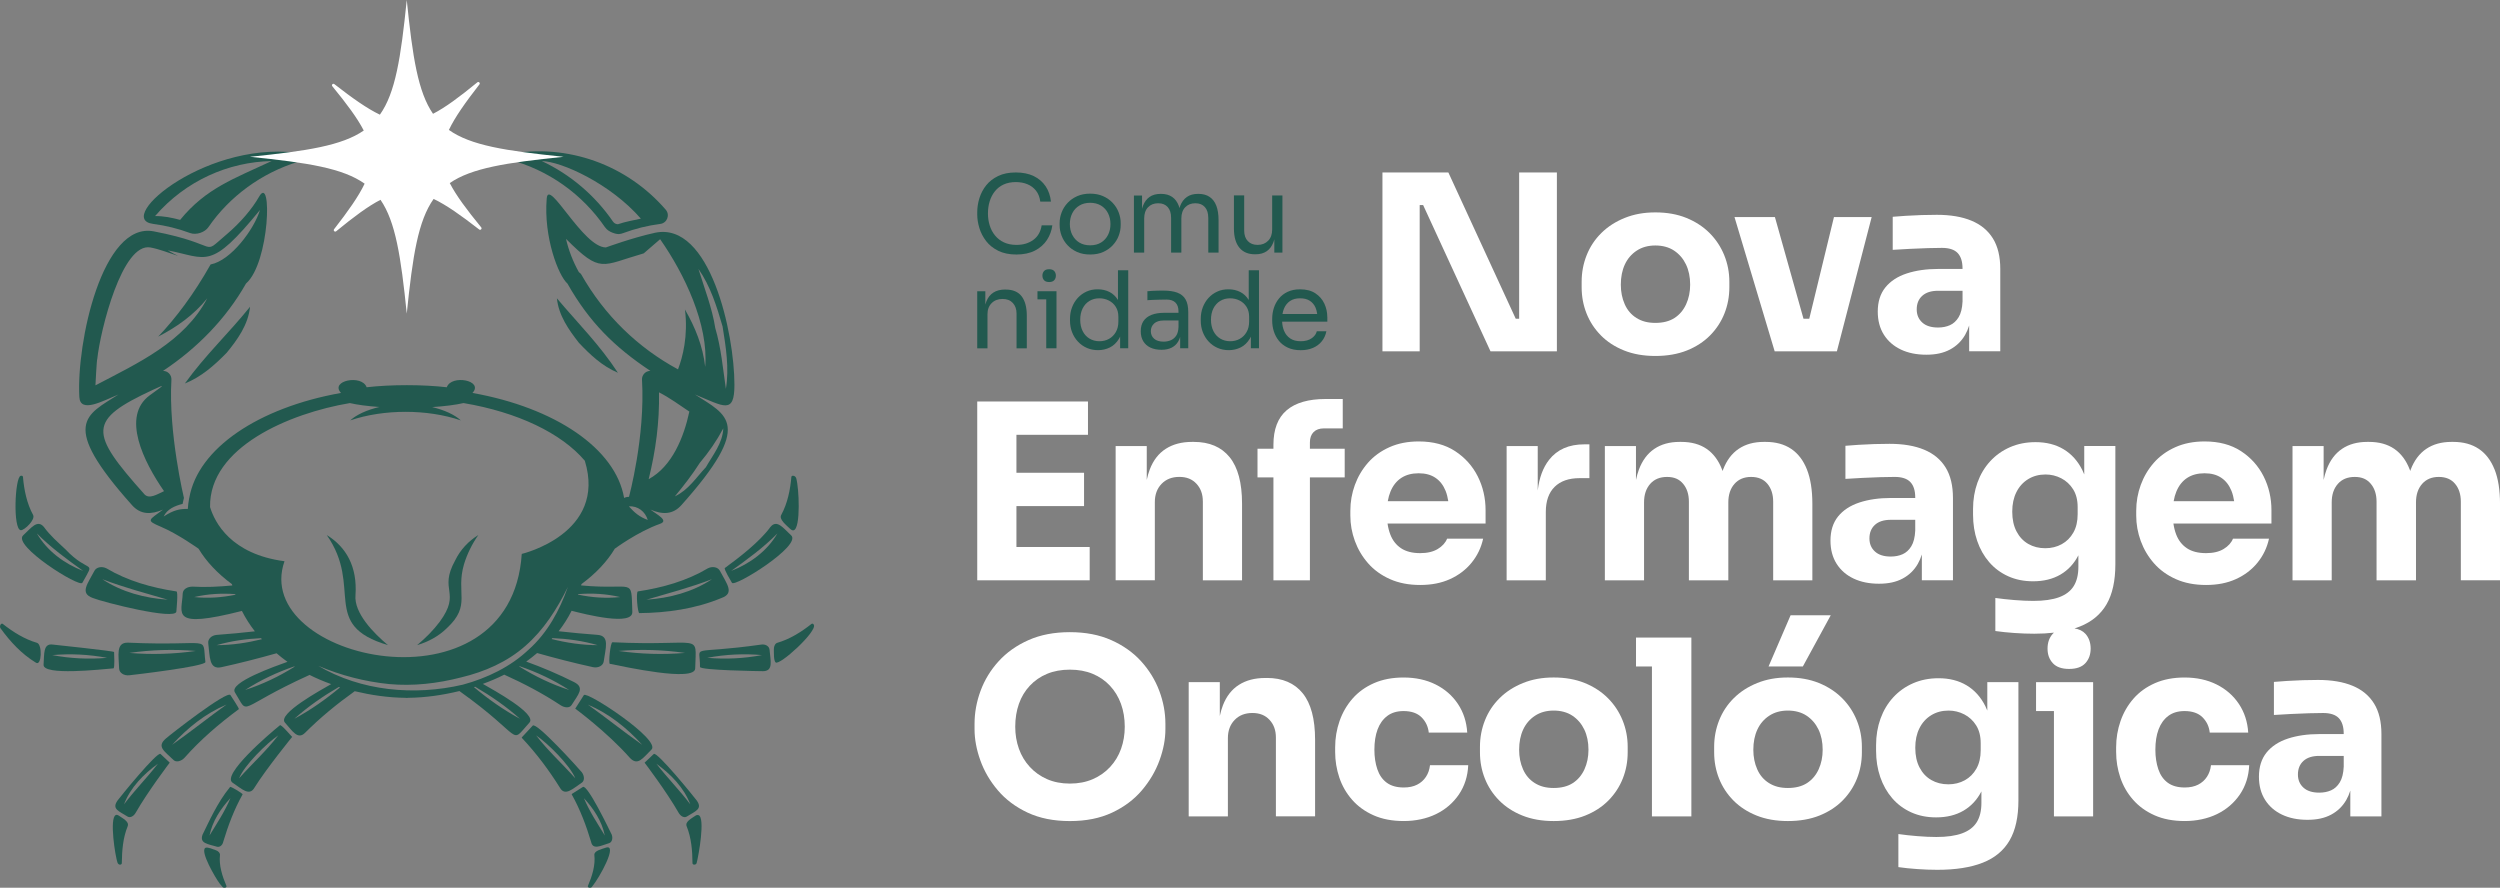 <svg xmlns="http://www.w3.org/2000/svg" id="Camada_1" viewBox="0 0 1318.53 468.2"><rect x="0" y="0" width="1318.53" height="468.2" fill="#808080" stroke="none"/><defs><style>.cls-1{fill:#fff;}.cls-2{fill:#22594f;}</style></defs><g><path class="cls-2" d="M552.17,126.57c1.52-2.33,2.47-4.9,2.85-7.72h-5.63c-.53,3.34-1.99,5.9-4.39,7.66-2.4,1.77-5.37,2.65-8.9,2.65-2.52,0-4.71-.44-6.59-1.32-1.88-.88-3.45-2.09-4.7-3.63-1.26-1.54-2.2-3.3-2.82-5.3-.62-1.99-.93-4.09-.93-6.31,0-2.33,.31-4.49,.93-6.48,.62-1.99,1.54-3.75,2.76-5.27,1.22-1.52,2.75-2.7,4.59-3.55,1.84-.84,3.98-1.27,6.42-1.27,2.25,0,4.29,.38,6.11,1.13,1.82,.75,3.33,1.89,4.54,3.41,1.2,1.52,1.95,3.45,2.25,5.77h5.63c-.34-3.12-1.28-5.82-2.82-8.11-1.54-2.29-3.63-4.07-6.25-5.35-2.63-1.28-5.78-1.92-9.46-1.92s-6.7,.62-9.3,1.86c-2.59,1.24-4.7,2.87-6.31,4.9-1.62,2.03-2.81,4.28-3.58,6.76-.77,2.48-1.16,4.96-1.16,7.44v1.24c0,2.29,.38,4.67,1.13,7.13,.75,2.46,1.93,4.74,3.55,6.85,1.61,2.1,3.75,3.81,6.39,5.13,2.65,1.31,5.85,1.97,9.61,1.97s7.09-.7,9.77-2.08c2.68-1.39,4.79-3.25,6.31-5.58Z"></path><path class="cls-2" d="M574.96,134.23c2.63,0,4.94-.45,6.93-1.35,1.99-.9,3.67-2.09,5.04-3.58,1.37-1.48,2.4-3.14,3.1-4.99,.69-1.84,1.04-3.72,1.04-5.63v-1.01c0-1.92-.36-3.8-1.07-5.66-.71-1.86-1.77-3.53-3.15-5.01-1.39-1.48-3.08-2.67-5.07-3.55-1.99-.88-4.26-1.32-6.82-1.32s-4.83,.44-6.82,1.32c-1.99,.88-3.68,2.07-5.07,3.55-1.39,1.48-2.44,3.15-3.15,5.01-.71,1.86-1.07,3.75-1.07,5.66v1.01c0,1.92,.35,3.79,1.04,5.63,.69,1.84,1.73,3.5,3.1,4.99,1.37,1.48,3.05,2.68,5.04,3.58,1.99,.9,4.3,1.35,6.93,1.35Zm-9.44-10.37c-.84-1.69-1.27-3.59-1.27-5.69s.43-4.06,1.3-5.75c.86-1.69,2.1-3.02,3.72-4,1.61-.98,3.51-1.46,5.69-1.46s4.12,.49,5.72,1.46c1.6,.98,2.83,2.31,3.69,4,.86,1.69,1.3,3.61,1.3,5.75s-.42,4-1.27,5.69c-.84,1.69-2.07,3.03-3.66,4.03-1.6,1-3.52,1.49-5.77,1.49s-4.18-.5-5.77-1.49c-1.6-.99-2.82-2.34-3.66-4.03Z"></path><path class="cls-2" d="M637.27,114.85v18.37h5.41v-17.18c0-2.93-.39-5.42-1.15-7.46-.77-2.05-1.94-3.61-3.52-4.7-1.58-1.09-3.55-1.63-5.92-1.63h-.23c-2.37,0-4.33,.54-5.89,1.63-1.56,1.09-2.73,2.66-3.52,4.7-.14,.37-.26,.77-.38,1.17-.11-.4-.22-.8-.36-1.17-.75-2.05-1.91-3.61-3.46-4.7-1.56-1.09-3.52-1.63-5.89-1.63h-.23c-2.37,0-4.32,.54-5.86,1.63-1.54,1.09-2.7,2.66-3.46,4.7-.18,.48-.34,1-.48,1.53v-6.97h-4.28v30.09h5.41v-18.03c0-2.52,.68-4.48,2.03-5.89,1.35-1.41,3.14-2.11,5.35-2.11s3.81,.67,5.01,2c1.2,1.33,1.8,3.22,1.8,5.66v18.37h5.41v-18.03c0-2.52,.68-4.48,2.03-5.89,1.35-1.41,3.14-2.11,5.35-2.11s3.81,.67,5.01,2c1.2,1.33,1.8,3.22,1.8,5.66Z"></path><path class="cls-2" d="M672.09,126.25v6.97h4.28v-30.14h-5.41v17.97c0,2.52-.71,4.5-2.14,5.94-1.43,1.45-3.27,2.17-5.52,2.17s-3.91-.67-5.18-2c-1.28-1.33-1.92-3.18-1.92-5.55v-18.54h-5.41v17.47c0,4.39,.96,7.76,2.87,10.09,1.92,2.33,4.66,3.49,8.23,3.49h.23c2.4,0,4.38-.54,5.94-1.61,1.56-1.07,2.73-2.63,3.52-4.68,.19-.5,.36-1.03,.51-1.59Z"></path><path class="cls-2" d="M530.39,152.7h-.23c-2.52,0-4.6,.54-6.25,1.61-1.65,1.07-2.88,2.63-3.69,4.68-.2,.52-.38,1.07-.54,1.65v-7.03h-4.28v30.09h5.41v-17.97c0-2.44,.73-4.39,2.2-5.86,1.46-1.46,3.38-2.2,5.75-2.2s4.09,.7,5.41,2.11c1.31,1.41,1.97,3.28,1.97,5.61v18.31h5.41v-17.18c0-4.47-.91-7.89-2.73-10.25-1.82-2.37-4.63-3.55-8.42-3.55Z"></path><polygon class="cls-2" points="547.18 153.6 547.18 157.88 551.8 157.88 551.8 183.69 557.21 183.69 557.21 157.88 557.21 153.6 551.8 153.6 547.18 153.6"></polygon><path class="cls-2" d="M550.65,142.95c-.58,.64-.87,1.45-.87,2.42s.29,1.78,.87,2.42c.58,.64,1.47,.96,2.68,.96s2.09-.32,2.68-.96c.58-.64,.87-1.45,.87-2.42s-.29-1.78-.87-2.42c-.58-.64-1.47-.96-2.68-.96s-2.09,.32-2.68,.96Z"></path><path class="cls-2" d="M589.61,158.17c-1.17-1.85-2.63-3.25-4.39-4.15-1.88-.96-3.96-1.44-6.25-1.44s-4.16,.4-5.94,1.21c-1.78,.81-3.32,1.93-4.62,3.35-1.3,1.43-2.3,3.08-3.01,4.96-.71,1.88-1.07,3.89-1.07,6.03v1.01c0,2.18,.37,4.21,1.1,6.08,.73,1.88,1.76,3.53,3.1,4.96,1.33,1.43,2.9,2.54,4.7,3.32,1.8,.79,3.77,1.18,5.92,1.18s4.29-.48,6.23-1.44c1.93-.96,3.54-2.5,4.82-4.62,.2-.34,.39-.7,.56-1.07v6.11h4.28v-41.13h-5.41v15.61Zm.23,11.49c0,2.1-.45,3.93-1.35,5.49-.9,1.56-2.1,2.75-3.61,3.58-1.5,.83-3.17,1.24-5.01,1.24-1.95,0-3.7-.46-5.24-1.38-1.54-.92-2.74-2.23-3.61-3.94-.86-1.71-1.3-3.71-1.3-6s.42-4.28,1.27-5.97c.85-1.69,2.03-3,3.55-3.94,1.52-.94,3.28-1.41,5.27-1.41,1.8,0,3.46,.39,4.99,1.16,1.52,.77,2.74,1.88,3.66,3.32,.92,1.45,1.38,3.2,1.38,5.27v2.59Z"></path><path class="cls-2" d="M620.99,154.36c-1.95-.73-4.47-1.1-7.55-1.1-.9,0-1.84,0-2.82,.03-.98,.02-1.93,.06-2.85,.11-.92,.06-1.79,.12-2.62,.2v4.73c.83-.07,1.8-.13,2.93-.17,1.13-.04,2.31-.07,3.55-.11,1.24-.04,2.44-.06,3.61-.06,2.07,0,3.63,.53,4.7,1.58,1.07,1.05,1.61,2.61,1.61,4.68v.73h-7.61c-2.59,0-4.81,.37-6.65,1.1-1.84,.73-3.24,1.81-4.2,3.24-.96,1.43-1.44,3.21-1.44,5.35s.44,3.83,1.32,5.3c.88,1.46,2.14,2.58,3.77,3.35,1.63,.77,3.58,1.16,5.83,1.16,2.1,0,3.9-.38,5.38-1.13,1.48-.75,2.65-1.85,3.49-3.3,.41-.69,.73-1.47,.99-2.33v5.96h4.28v-19.04c0-2.82-.47-5.05-1.41-6.7-.94-1.65-2.39-2.85-4.34-3.58Zm-.7,22.76c-.77,1.11-1.74,1.9-2.9,2.37-1.16,.47-2.39,.7-3.66,.7-2.18,0-3.85-.51-5.01-1.52-1.16-1.01-1.75-2.35-1.75-4s.58-3,1.75-4.06c1.16-1.05,2.84-1.58,5.01-1.58h7.83v3.49c-.08,1.95-.5,3.48-1.27,4.59Z"></path><path class="cls-2" d="M658.57,158.17c-1.17-1.85-2.63-3.25-4.39-4.15-1.88-.96-3.96-1.44-6.25-1.44s-4.16,.4-5.94,1.21c-1.78,.81-3.32,1.93-4.62,3.35-1.3,1.43-2.3,3.08-3.01,4.96-.71,1.88-1.07,3.89-1.07,6.03v1.01c0,2.18,.37,4.21,1.1,6.08,.73,1.88,1.76,3.53,3.1,4.96,1.33,1.43,2.9,2.54,4.7,3.32,1.8,.79,3.77,1.18,5.92,1.18s4.29-.48,6.23-1.44c1.93-.96,3.54-2.5,4.82-4.62,.2-.34,.39-.7,.56-1.07v6.11h4.28v-41.13h-5.41v15.61Zm.23,11.49c0,2.1-.45,3.93-1.35,5.49-.9,1.56-2.1,2.75-3.61,3.58-1.5,.83-3.17,1.24-5.01,1.24-1.95,0-3.7-.46-5.24-1.38-1.54-.92-2.74-2.23-3.61-3.94-.86-1.71-1.3-3.71-1.3-6s.42-4.28,1.27-5.97c.85-1.69,2.03-3,3.55-3.94,1.52-.94,3.28-1.41,5.27-1.41,1.8,0,3.46,.39,4.99,1.16,1.52,.77,2.74,1.88,3.66,3.32,.92,1.45,1.38,3.2,1.38,5.27v2.59Z"></path><path class="cls-2" d="M700.03,167.24c0-2.52-.52-4.88-1.55-7.1-1.03-2.22-2.61-4.03-4.73-5.44-2.12-1.41-4.82-2.11-8.08-2.11-2.52,0-4.7,.44-6.56,1.32-1.86,.88-3.39,2.07-4.59,3.55-1.2,1.48-2.09,3.15-2.68,4.99-.58,1.84-.87,3.74-.87,5.69v1.01c0,1.92,.29,3.79,.87,5.63,.58,1.84,1.47,3.5,2.68,4.99,1.2,1.48,2.76,2.68,4.68,3.58,1.92,.9,4.19,1.35,6.82,1.35,2.37,0,4.49-.39,6.37-1.18,1.88-.79,3.44-1.93,4.68-3.44,1.24-1.5,2.07-3.29,2.48-5.35h-5.07c-.3,1.39-1.19,2.61-2.68,3.66-1.48,1.05-3.41,1.58-5.78,1.58s-4.11-.5-5.58-1.49c-1.46-.99-2.54-2.35-3.24-4.06-.58-1.43-.91-3.03-1-4.76h23.85v-2.42Zm-19.69-8.45c1.41-.98,3.18-1.46,5.32-1.46s3.77,.43,5.13,1.3c1.35,.86,2.37,2.08,3.04,3.63,.43,.99,.71,2.12,.87,3.35h-18.31c.17-1.01,.44-1.95,.79-2.82,.69-1.69,1.75-3.02,3.15-4Z"></path></g><g><polygon class="cls-1" points="536.08 306.06 574.71 306.06 574.71 288.49 536.08 288.49 536.08 266.92 571.74 266.92 571.74 249.34 536.08 249.34 536.08 229.32 573.81 229.32 573.81 211.75 536.08 211.75 533.5 211.75 515.41 211.75 515.41 306.06 533.5 306.06 536.08 306.06"></polygon><path class="cls-1" d="M634.4,264.46v41.6h20.67v-40.44c0-10.94-2.18-19.1-6.53-24.48-4.35-5.38-10.66-8.08-18.93-8.08h-.9c-5.43,0-10.04,1.21-13.82,3.62-3.79,2.41-6.61,6.03-8.46,10.85-.66,1.71-1.19,3.58-1.62,5.59v-17.87h-16.41v70.8h20.67v-41.22c0-3.96,1.18-7.17,3.55-9.63,2.37-2.45,5.49-3.68,9.37-3.68s6.8,1.21,9.04,3.62c2.24,2.41,3.36,5.51,3.36,9.3Z"></path><path class="cls-1" d="M671.61,306.06h19.25v-54.27h18.35v-15.12h-18.35v-3.36c0-2.33,.65-4.13,1.94-5.43,1.29-1.29,3.1-1.94,5.43-1.94h9.95v-15.5h-9.04c-9.04,0-15.89,1.98-20.54,5.94-4.65,3.96-6.98,10.04-6.98,18.22v2.07h-8.4v15.12h8.4v54.27Z"></path><path class="cls-1" d="M763.22,284.1c-.86,2.15-2.5,3.96-4.91,5.43-2.41,1.47-5.51,2.2-9.3,2.2-4.13,0-7.49-.86-10.08-2.58-2.58-1.72-4.48-4.15-5.68-7.3-.67-1.75-1.15-3.67-1.45-5.75h51.71v-6.98c0-6.46-1.38-12.42-4.13-17.89-2.76-5.47-6.74-9.9-11.95-13.31-5.21-3.4-11.61-5.1-19.19-5.1-5.77,0-10.92,1.01-15.44,3.04-4.52,2.02-8.29,4.76-11.31,8.2-3.02,3.45-5.32,7.34-6.91,11.69-1.59,4.35-2.39,8.89-2.39,13.63v2.58c0,4.57,.8,9.02,2.39,13.37,1.59,4.35,3.92,8.27,6.98,11.76,3.06,3.49,6.89,6.27,11.5,8.33,4.61,2.07,9.93,3.1,15.96,3.1s11.2-1.03,15.76-3.1c4.56-2.07,8.35-4.95,11.37-8.66,3.01-3.7,5.04-7.92,6.07-12.66h-18.99Zm-29.85-24.87c1.29-3.14,3.19-5.53,5.68-7.17,2.5-1.64,5.56-2.45,9.17-2.45s6.48,.8,8.85,2.39c2.37,1.59,4.15,3.9,5.36,6.91,.65,1.63,1.11,3.45,1.41,5.43h-31.91c.32-1.87,.8-3.57,1.43-5.1Z"></path><path class="cls-1" d="M794.61,235.26v70.8h20.67v-36.05c0-5.77,1.55-10.18,4.65-13.24,3.1-3.06,7.49-4.59,13.18-4.59h5.17v-17.83h-2.71c-8.1,0-14.28,2.71-18.54,8.14-3.22,4.1-5.22,9.5-6.01,16.2v-23.44h-16.41Z"></path><path class="cls-1" d="M908.5,248.4c-.09-.24-.17-.5-.26-.74-1.85-4.82-4.57-8.46-8.14-10.92-3.58-2.45-8.03-3.68-13.37-3.68h-.9c-5.26,0-9.69,1.23-13.31,3.68-3.62,2.45-6.33,6.09-8.14,10.92-.63,1.68-1.14,3.51-1.55,5.48v-17.88h-16.41v70.8h20.67v-41.09c0-4.05,1.08-7.3,3.23-9.75,2.15-2.45,5.12-3.68,8.92-3.68s6.44,1.21,8.46,3.62c2.02,2.41,3.04,5.56,3.04,9.43v41.47h20.8v-41.09c0-4.05,1.08-7.3,3.23-9.75,2.15-2.45,5.08-3.68,8.79-3.68s6.57,1.21,8.59,3.62c2.02,2.41,3.04,5.56,3.04,9.43v41.47h20.67v-40.31c0-7.24-.95-13.26-2.84-18.09-1.9-4.82-4.67-8.46-8.33-10.92-3.66-2.45-8.16-3.68-13.5-3.68h-.9c-5.26,0-9.69,1.23-13.31,3.68-3.62,2.45-6.35,6.09-8.2,10.92-.09,.24-.17,.49-.26,.74Z"></path><path class="cls-1" d="M973.3,235.13v17.44c2.67-.17,5.64-.34,8.92-.52,3.27-.17,6.46-.3,9.56-.39,3.1-.08,5.6-.13,7.49-.13,3.79,0,6.55,.9,8.27,2.71,1.72,1.81,2.58,4.52,2.58,8.14v.26h-12.79c-6.29,0-11.84,.8-16.67,2.39-4.82,1.6-8.57,4.05-11.24,7.36-2.67,3.32-4.01,7.56-4.01,12.73,0,4.74,1.08,8.81,3.23,12.21,2.15,3.4,5.15,6.01,8.98,7.82,3.83,1.81,8.29,2.71,13.37,2.71s9.06-.9,12.47-2.71c3.4-1.81,6.07-4.39,8.01-7.75,.86-1.5,1.57-3.15,2.13-4.96v13.61h16.41v-43.41c0-6.54-1.29-11.91-3.88-16.09-2.58-4.18-6.35-7.3-11.31-9.37-4.95-2.07-11.05-3.1-18.28-3.1-2.5,0-5.17,.04-8.01,.13-2.84,.09-5.6,.22-8.27,.39-2.67,.17-5,.35-6.98,.52Zm30.17,57.17c-1.85,.82-3.94,1.23-6.27,1.23-3.62,0-6.4-.88-8.33-2.65-1.94-1.76-2.91-4.07-2.91-6.91,0-3.01,.97-5.4,2.91-7.17,1.94-1.76,4.72-2.65,8.33-2.65h12.92v5.68c-.17,3.53-.86,6.29-2.07,8.27-1.21,1.98-2.74,3.38-4.59,4.2Z"></path><path class="cls-1" d="M1099.27,250.25c-.32-.8-.66-1.58-1.03-2.33-2.41-4.82-5.71-8.48-9.88-10.98-4.18-2.5-9.11-3.75-14.79-3.75-4.91,0-9.39,.88-13.44,2.65-4.05,1.77-7.54,4.24-10.47,7.43-2.93,3.19-5.17,6.93-6.72,11.24-1.55,4.31-2.33,8.96-2.33,13.95v2.97c0,5,.73,9.63,2.2,13.89,1.46,4.26,3.57,7.99,6.33,11.18,2.76,3.19,6.09,5.66,10.01,7.43,3.92,1.77,8.29,2.65,13.11,2.65,5.6,0,10.42-1.18,14.47-3.55,4.01-2.35,7.15-5.73,9.43-10.15v6.08c0,4.13-.82,7.51-2.45,10.14-1.64,2.63-4.2,4.59-7.69,5.88-3.49,1.29-8.03,1.94-13.63,1.94-3.02,0-6.35-.15-10.01-.45-3.66-.3-7-.67-10.01-1.1v17.44c3.01,.43,6.33,.78,9.95,1.03,3.62,.26,7.15,.39,10.59,.39,3.71,0,7.16-.19,10.38-.56-.21,.19-.42,.38-.61,.58-1.85,2.03-2.78,4.63-2.78,7.82s.92,5.66,2.78,7.69c1.85,2.02,4.72,3.04,8.59,3.04s6.74-1.01,8.59-3.04c1.85-2.02,2.78-4.59,2.78-7.69s-.93-5.79-2.78-7.82c-1.36-1.48-3.27-2.42-5.72-2.82,.94-.3,1.85-.61,2.73-.96,6.33-2.5,11.05-6.42,14.15-11.76,3.1-5.34,4.65-12.36,4.65-21.06v-62.41h-16.41v14.99Zm-3.49,20.93c0,3.79-.75,7.02-2.26,9.69-1.51,2.67-3.55,4.72-6.14,6.14-2.58,1.42-5.47,2.13-8.66,2.13-3.36,0-6.35-.75-8.98-2.26-2.63-1.51-4.7-3.7-6.2-6.59-1.51-2.89-2.26-6.35-2.26-10.4s.73-7.41,2.2-10.34c1.46-2.93,3.53-5.21,6.2-6.85,2.67-1.64,5.73-2.45,9.17-2.45,2.93,0,5.68,.67,8.27,2,2.58,1.34,4.67,3.27,6.27,5.81,1.59,2.54,2.39,5.66,2.39,9.37v3.75Z"></path><path class="cls-1" d="M1177.7,284.1c-.86,2.15-2.5,3.96-4.91,5.43-2.41,1.47-5.51,2.2-9.3,2.2-4.13,0-7.49-.86-10.08-2.58-2.58-1.72-4.48-4.15-5.68-7.3-.67-1.75-1.15-3.67-1.45-5.75h51.71v-6.98c0-6.46-1.38-12.42-4.13-17.89-2.76-5.47-6.74-9.9-11.95-13.31-5.21-3.4-11.61-5.1-19.19-5.1-5.77,0-10.92,1.01-15.44,3.04-4.52,2.02-8.29,4.76-11.31,8.2-3.02,3.45-5.32,7.34-6.91,11.69-1.59,4.35-2.39,8.89-2.39,13.63v2.58c0,4.57,.8,9.02,2.39,13.37,1.59,4.35,3.92,8.27,6.98,11.76,3.06,3.49,6.89,6.27,11.5,8.33,4.61,2.07,9.93,3.1,15.96,3.1s11.2-1.03,15.76-3.1c4.56-2.07,8.35-4.95,11.37-8.66,3.01-3.7,5.04-7.92,6.07-12.66h-18.99Zm-29.85-24.87c1.29-3.14,3.19-5.53,5.68-7.17,2.5-1.64,5.56-2.45,9.17-2.45s6.48,.8,8.85,2.39c2.37,1.59,4.15,3.9,5.36,6.91,.65,1.63,1.11,3.45,1.41,5.43h-31.91c.32-1.87,.8-3.57,1.43-5.1Z"></path><path class="cls-1" d="M1315.68,247.66c-1.9-4.82-4.67-8.46-8.33-10.92-3.66-2.45-8.16-3.68-13.5-3.68h-.9c-5.26,0-9.69,1.23-13.31,3.68-3.62,2.45-6.35,6.09-8.2,10.92-.09,.24-.17,.49-.26,.74-.09-.24-.17-.5-.26-.74-1.85-4.82-4.57-8.46-8.14-10.92-3.58-2.45-8.03-3.68-13.37-3.68h-.9c-5.26,0-9.69,1.23-13.31,3.68-3.62,2.45-6.33,6.09-8.14,10.92-.63,1.68-1.14,3.51-1.55,5.48v-17.88h-16.41v70.8h20.67v-41.09c0-4.05,1.08-7.3,3.23-9.75,2.15-2.45,5.12-3.68,8.92-3.68s6.44,1.21,8.46,3.62c2.02,2.41,3.04,5.56,3.04,9.43v41.47h20.8v-41.09c0-4.05,1.08-7.3,3.23-9.75,2.15-2.45,5.08-3.68,8.79-3.68s6.57,1.21,8.59,3.62c2.02,2.41,3.04,5.56,3.04,9.43v41.47h20.67v-40.31c0-7.24-.95-13.26-2.84-18.09Z"></path><polygon class="cls-1" points="748.76 108.14 750.57 108.14 786.1 185.28 821.12 185.28 821.12 90.96 801.22 90.96 801.22 168.09 799.41 168.09 763.88 90.96 729.12 90.96 729.12 185.28 748.76 185.28 748.76 108.14"></polygon><path class="cls-1" d="M844.31,176.88c3.31,3.36,7.38,6.01,12.21,7.95,4.82,1.94,10.34,2.91,16.54,2.91s11.84-.97,16.67-2.91c4.82-1.94,8.89-4.59,12.21-7.95,3.31-3.36,5.83-7.21,7.56-11.56,1.72-4.35,2.58-8.94,2.58-13.76v-2.97c0-4.91-.9-9.58-2.71-14.02-1.81-4.44-4.39-8.33-7.75-11.69-3.36-3.36-7.43-6.01-12.21-7.95-4.78-1.94-10.23-2.91-16.34-2.91s-11.33,.97-16.15,2.91c-4.83,1.94-8.94,4.59-12.34,7.95-3.4,3.36-5.99,7.26-7.75,11.69-1.77,4.44-2.65,9.11-2.65,14.02v2.97c0,4.82,.86,9.41,2.58,13.76,1.72,4.35,4.24,8.2,7.56,11.56Zm12.66-37.4c1.42-3.06,3.51-5.49,6.27-7.3,2.76-1.81,6.03-2.71,9.82-2.71s7.17,.9,9.88,2.71c2.71,1.81,4.8,4.24,6.27,7.3,1.46,3.06,2.2,6.61,2.2,10.66,0,3.79-.71,7.24-2.13,10.34-1.42,3.1-3.47,5.51-6.14,7.24-2.67,1.72-6.03,2.58-10.08,2.58s-7.19-.86-9.95-2.58c-2.76-1.72-4.82-4.13-6.2-7.24-1.38-3.1-2.07-6.55-2.07-10.34,0-4.05,.71-7.6,2.13-10.66Z"></path><polygon class="cls-1" points="942.44 185.28 950.06 185.28 956.01 185.28 963.24 185.28 968.8 185.28 987.14 114.48 967.25 114.48 954.23 168.09 951.18 168.09 936.11 114.48 914.79 114.48 935.98 185.28 942.44 185.28"></polygon><path class="cls-1" d="M1002.58,184.37c3.83,1.81,8.29,2.71,13.37,2.71s9.06-.9,12.47-2.71c3.4-1.81,6.07-4.39,8.01-7.75,.86-1.5,1.57-3.15,2.13-4.96v13.61h16.41v-43.41c0-6.55-1.29-11.91-3.88-16.09-2.58-4.18-6.35-7.3-11.31-9.37-4.95-2.07-11.05-3.1-18.28-3.1-2.5,0-5.17,.04-8.01,.13-2.84,.09-5.6,.22-8.27,.39-2.67,.17-5,.35-6.98,.52v17.44c2.67-.17,5.64-.34,8.92-.52,3.27-.17,6.46-.3,9.56-.39,3.1-.08,5.6-.13,7.49-.13,3.79,0,6.55,.9,8.27,2.71,1.72,1.81,2.58,4.52,2.58,8.14v.26h-12.79c-6.29,0-11.84,.8-16.67,2.39-4.82,1.59-8.57,4.05-11.24,7.36-2.67,3.32-4.01,7.56-4.01,12.73,0,4.74,1.08,8.81,3.23,12.21,2.15,3.4,5.15,6.01,8.98,7.82Zm11.24-28.36c1.94-1.76,4.72-2.65,8.33-2.65h12.92v5.68c-.17,3.53-.86,6.29-2.07,8.27-1.21,1.98-2.74,3.38-4.59,4.2-1.85,.82-3.94,1.23-6.27,1.23-3.62,0-6.4-.88-8.33-2.65-1.94-1.76-2.91-4.07-2.91-6.91,0-3.01,.97-5.4,2.91-7.17Z"></path><path class="cls-1" d="M601.86,348.79c-4.22-4.65-9.48-8.38-15.76-11.18-6.29-2.8-13.57-4.2-21.84-4.2s-15.55,1.4-21.84,4.2c-6.29,2.8-11.54,6.52-15.76,11.18-4.22,4.65-7.39,9.84-9.5,15.57-2.11,5.73-3.17,11.52-3.17,17.38v2.84c0,5.26,1.01,10.72,3.04,16.41,2.02,5.68,5.1,10.96,9.24,15.83,4.13,4.87,9.37,8.79,15.7,11.76,6.33,2.97,13.76,4.46,22.29,4.46s15.96-1.49,22.29-4.46c6.33-2.97,11.56-6.89,15.7-11.76,4.13-4.87,7.24-10.14,9.3-15.83,2.07-5.68,3.1-11.15,3.1-16.41v-2.84c0-5.86-1.08-11.65-3.23-17.38-2.15-5.73-5.34-10.92-9.56-15.57Zm-10.59,46.13c-1.29,3.62-3.21,6.81-5.75,9.56-2.54,2.76-5.6,4.91-9.17,6.46-3.58,1.55-7.6,2.33-12.08,2.33s-8.48-.78-12.02-2.33c-3.53-1.55-6.57-3.7-9.11-6.46-2.54-2.76-4.46-5.94-5.75-9.56-1.29-3.62-1.94-7.49-1.94-11.63,0-4.39,.65-8.42,1.94-12.08,1.29-3.66,3.21-6.85,5.75-9.56,2.54-2.71,5.58-4.8,9.11-6.27,3.53-1.46,7.54-2.2,12.02-2.2s8.48,.73,12.02,2.2c3.53,1.47,6.57,3.55,9.11,6.27,2.54,2.71,4.48,5.9,5.81,9.56,1.33,3.66,2,7.69,2,12.08,0,4.13-.65,8.01-1.94,11.63Z"></path><path class="cls-1" d="M668.14,357.58h-.9c-5.43,0-10.04,1.21-13.82,3.62-3.79,2.41-6.61,6.03-8.46,10.85-.66,1.71-1.19,3.58-1.62,5.59v-17.87h-16.41v70.8h20.67v-41.22c0-3.96,1.18-7.17,3.55-9.63,2.37-2.45,5.49-3.68,9.37-3.68s6.8,1.21,9.04,3.62c2.24,2.41,3.36,5.51,3.36,9.3v41.6h20.67v-40.44c0-10.94-2.18-19.1-6.53-24.48-4.35-5.38-10.66-8.08-18.93-8.08Z"></path><path class="cls-1" d="M752.06,409.71c-1.16,1.77-2.71,3.15-4.65,4.13-1.94,.99-4.29,1.49-7.04,1.49-3.7,0-6.7-.84-8.98-2.52-2.28-1.68-3.94-4.05-4.97-7.11-1.03-3.06-1.55-6.48-1.55-10.27,0-4.13,.56-7.71,1.68-10.72,1.12-3.01,2.82-5.38,5.1-7.11,2.28-1.72,5.15-2.58,8.59-2.58,4.13,0,7.3,1.1,9.5,3.29,2.2,2.2,3.47,4.89,3.81,8.08h20.29c-.35-5.68-1.98-10.72-4.91-15.12-2.93-4.39-6.85-7.82-11.76-10.27-4.91-2.45-10.55-3.68-16.93-3.68-5.86,0-11.05,.99-15.57,2.97-4.52,1.98-8.29,4.7-11.31,8.14-3.02,3.45-5.3,7.39-6.85,11.82-1.55,4.44-2.33,9.07-2.33,13.89v2.45c0,4.65,.73,9.15,2.2,13.5,1.46,4.35,3.7,8.25,6.72,11.69,3.01,3.45,6.78,6.18,11.31,8.2,4.52,2.02,9.84,3.04,15.96,3.04s12.06-1.23,17.06-3.68c4.99-2.45,9-5.9,12.02-10.34,3.01-4.44,4.65-9.58,4.91-15.44h-20.16c-.26,2.33-.97,4.37-2.13,6.14Z"></path><path class="cls-1" d="M847.99,368.17c-3.36-3.36-7.43-6.01-12.21-7.95-4.78-1.94-10.23-2.91-16.34-2.91s-11.33,.97-16.15,2.91c-4.83,1.94-8.94,4.59-12.34,7.95-3.4,3.36-5.99,7.26-7.75,11.69-1.77,4.44-2.65,9.11-2.65,14.02v2.97c0,4.83,.86,9.41,2.58,13.76,1.72,4.35,4.24,8.2,7.56,11.56,3.31,3.36,7.38,6.01,12.21,7.95,4.82,1.94,10.34,2.91,16.54,2.91s11.84-.97,16.67-2.91c4.82-1.94,8.89-4.59,12.21-7.95,3.31-3.36,5.83-7.21,7.56-11.56,1.72-4.35,2.58-8.94,2.58-13.76v-2.97c0-4.91-.9-9.58-2.71-14.02-1.81-4.44-4.39-8.33-7.75-11.69Zm-12.34,37.6c-1.42,3.1-3.47,5.51-6.14,7.24-2.67,1.72-6.03,2.58-10.08,2.58s-7.19-.86-9.95-2.58c-2.76-1.72-4.82-4.13-6.2-7.24-1.38-3.1-2.07-6.54-2.07-10.34,0-4.05,.71-7.6,2.13-10.66,1.42-3.06,3.51-5.49,6.27-7.3,2.76-1.81,6.03-2.71,9.82-2.71s7.17,.9,9.88,2.71c2.71,1.81,4.8,4.24,6.27,7.3,1.46,3.06,2.2,6.61,2.2,10.66,0,3.79-.71,7.24-2.13,10.34Z"></path><polygon class="cls-1" points="862.85 336.26 862.85 351.51 871.25 351.51 871.25 430.58 892.05 430.58 892.05 351.51 892.05 336.26 871.25 336.26 862.85 336.26"></polygon><polygon class="cls-1" points="932.75 351.51 950.84 351.51 965.56 324.5 944.38 324.5 932.75 351.51"></polygon><path class="cls-1" d="M971.51,368.17c-3.36-3.36-7.43-6.01-12.21-7.95-4.78-1.94-10.23-2.91-16.34-2.91s-11.33,.97-16.15,2.91c-4.83,1.94-8.94,4.59-12.34,7.95-3.4,3.36-5.99,7.26-7.75,11.69-1.77,4.44-2.65,9.11-2.65,14.02v2.97c0,4.83,.86,9.41,2.58,13.76,1.72,4.35,4.24,8.2,7.56,11.56,3.31,3.36,7.38,6.01,12.21,7.95,4.82,1.94,10.34,2.91,16.54,2.91s11.84-.97,16.67-2.91c4.82-1.94,8.89-4.59,12.21-7.95,3.31-3.36,5.83-7.21,7.56-11.56,1.72-4.35,2.58-8.94,2.58-13.76v-2.97c0-4.91-.9-9.58-2.71-14.02-1.81-4.44-4.39-8.33-7.75-11.69Zm-12.34,37.6c-1.42,3.1-3.47,5.51-6.14,7.24-2.67,1.72-6.03,2.58-10.08,2.58s-7.19-.86-9.95-2.58c-2.76-1.72-4.82-4.13-6.2-7.24-1.38-3.1-2.07-6.54-2.07-10.34,0-4.05,.71-7.6,2.13-10.66,1.42-3.06,3.51-5.49,6.27-7.3,2.76-1.81,6.03-2.71,9.82-2.71s7.17,.9,9.88,2.71c2.71,1.81,4.8,4.24,6.27,7.3,1.46,3.06,2.2,6.61,2.2,10.66,0,3.79-.71,7.24-2.13,10.34Z"></path><path class="cls-1" d="M1048.13,374.77c-.32-.8-.66-1.58-1.03-2.33-2.41-4.82-5.71-8.48-9.88-10.98-4.18-2.5-9.11-3.75-14.79-3.75-4.91,0-9.39,.88-13.44,2.65-4.05,1.77-7.54,4.24-10.47,7.43-2.93,3.19-5.17,6.93-6.72,11.24-1.55,4.31-2.33,8.96-2.33,13.95v2.97c0,5,.73,9.63,2.2,13.89,1.46,4.26,3.57,7.99,6.33,11.18,2.76,3.19,6.09,5.66,10.01,7.43,3.92,1.77,8.29,2.65,13.11,2.65,5.6,0,10.42-1.18,14.47-3.55,4.01-2.35,7.15-5.73,9.43-10.15v6.08c0,4.13-.82,7.51-2.45,10.14-1.64,2.63-4.2,4.59-7.69,5.88-3.49,1.29-8.03,1.94-13.63,1.94-3.02,0-6.35-.15-10.01-.45-3.66-.3-7-.67-10.01-1.1v17.44c3.01,.43,6.33,.78,9.95,1.03,3.62,.26,7.15,.39,10.59,.39,9.65,0,17.64-1.25,23.97-3.75,6.33-2.5,11.05-6.42,14.15-11.76,3.1-5.34,4.65-12.36,4.65-21.06v-62.41h-16.41v14.99Zm-3.49,20.93c0,3.79-.76,7.02-2.26,9.69-1.51,2.67-3.55,4.72-6.14,6.14-2.58,1.42-5.47,2.13-8.66,2.13-3.36,0-6.35-.75-8.98-2.26-2.63-1.51-4.7-3.7-6.2-6.59-1.51-2.88-2.26-6.35-2.26-10.4s.73-7.41,2.2-10.34c1.46-2.93,3.53-5.21,6.2-6.85,2.67-1.64,5.73-2.45,9.17-2.45,2.93,0,5.68,.67,8.27,2,2.58,1.34,4.67,3.27,6.27,5.81,1.59,2.54,2.39,5.66,2.39,9.37v3.75Z"></path><polygon class="cls-1" points="1073.84 359.78 1073.84 375.02 1083.27 375.02 1083.27 430.58 1103.94 430.58 1103.94 375.02 1103.94 359.78 1083.27 359.78 1073.84 359.78"></polygon><path class="cls-1" d="M1163.96,409.71c-1.16,1.77-2.71,3.15-4.65,4.13-1.94,.99-4.29,1.49-7.04,1.49-3.7,0-6.7-.84-8.98-2.52-2.28-1.68-3.94-4.05-4.97-7.11-1.03-3.06-1.55-6.48-1.55-10.27,0-4.13,.56-7.71,1.68-10.72,1.12-3.01,2.82-5.38,5.1-7.11,2.28-1.72,5.15-2.58,8.59-2.58,4.13,0,7.3,1.1,9.5,3.29,2.2,2.2,3.47,4.89,3.81,8.08h20.29c-.35-5.68-1.98-10.72-4.91-15.12-2.93-4.39-6.85-7.82-11.76-10.27-4.91-2.45-10.55-3.68-16.93-3.68-5.86,0-11.05,.99-15.57,2.97-4.52,1.98-8.29,4.7-11.31,8.14-3.02,3.45-5.3,7.39-6.85,11.82-1.55,4.44-2.33,9.07-2.33,13.89v2.45c0,4.65,.73,9.15,2.2,13.5,1.46,4.35,3.7,8.25,6.72,11.69,3.01,3.45,6.78,6.18,11.31,8.2,4.52,2.02,9.84,3.04,15.96,3.04s12.06-1.23,17.06-3.68c4.99-2.45,9-5.9,12.02-10.34,3.01-4.44,4.65-9.58,4.91-15.44h-20.16c-.26,2.33-.97,4.37-2.13,6.14Z"></path><path class="cls-1" d="M1240.83,361.71c-4.95-2.07-11.05-3.1-18.28-3.1-2.5,0-5.17,.04-8.01,.13-2.84,.09-5.6,.22-8.27,.39-2.67,.17-5,.35-6.98,.52v17.44c2.67-.17,5.64-.34,8.91-.52,3.27-.17,6.46-.3,9.56-.39,3.1-.09,5.6-.13,7.49-.13,3.79,0,6.54,.9,8.27,2.71,1.72,1.81,2.58,4.52,2.58,8.14v.26h-12.79c-6.29,0-11.84,.8-16.67,2.39-4.82,1.59-8.57,4.05-11.24,7.36-2.67,3.32-4.01,7.56-4.01,12.73,0,4.74,1.08,8.81,3.23,12.21,2.15,3.4,5.15,6.01,8.98,7.82,3.83,1.81,8.29,2.71,13.37,2.71s9.06-.9,12.47-2.71c3.4-1.81,6.07-4.39,8.01-7.75,.86-1.5,1.57-3.15,2.13-4.96v13.61h16.41v-43.41c0-6.54-1.29-11.91-3.88-16.09-2.58-4.18-6.35-7.3-11.31-9.37Zm-11.37,55.11c-1.85,.82-3.94,1.23-6.27,1.23-3.62,0-6.4-.88-8.33-2.65-1.94-1.76-2.91-4.07-2.91-6.91,0-3.01,.97-5.4,2.91-7.17,1.94-1.76,4.72-2.65,8.33-2.65h12.92v5.68c-.17,3.53-.86,6.29-2.07,8.27-1.21,1.98-2.74,3.38-4.59,4.2Z"></path></g><path class="cls-2" d="M367.49,422.22c-1.48-2-21.04-26.12-22.7-24.55-.21,.2-4.59,4.4-4.83,4.57,0,0,11.61,15.27,17.9,26.33,1.05,1.95,3,2.93,4.31,2.12,4.65-2.91,8.5-3.99,5.32-8.46Zm-21.31-19.42c7.57,5.49,14.48,12.47,17.89,21.42-5.63-7.47-12.11-13.95-17.89-21.42Z"></path><path class="cls-2" d="M67.58,338.95c-6.69-.26-4.92,6.87-4.76,13.6,.05,2.3,2.51,3.9,5.36,3.6,2.32-.24,40.45-4.7,40.15-7.01-1.84-14.74,4.47-8.17-40.76-10.19Zm35.68,4.37c-11.64,1.66-23.32,2.02-35.05,1.04,11.64-1.68,23.32-2.01,35.05-1.04Z"></path><path class="cls-2" d="M80.74,118.09c6.73,.87,13.25,2.49,19.46,4.8,3.36,1.25,7.9-.42,9.72-3.09,11.08-16.14,28.07-28.67,47.63-34.58,5.66-1.7,4.91-3.7,3.09-4.03-49.81-8.96-101.01,34.17-79.91,36.89Zm62.5-33.14c-19.74,9.28-34.56,14.25-48.24,31.02-4.3-1.16-8.77-2.07-13.22-2.01,16.17-18.73,38.83-28.57,61.46-29.01Z"></path><path class="cls-2" d="M43.44,307.38c7.12-12.85,3.93-4.04-9.06-17.79-3.94-3.7-8-7.19-11.18-11.6-3.48-4.29-6.87,.58-10.97,4.35-5.9,5.35,29.72,27.74,31.2,25.04Zm.42-6.27c-9.87-3.79-19-10.47-24.4-19.76,7.45,7.52,15.78,13.59,24.4,19.76Z"></path><path class="cls-2" d="M56.16,299.76c-2.41-1.24-5.3-.67-6.34,1.26-3.61,6.9-7.93,11.85-.86,14.37,5.06,2.11,43.77,11.97,44.06,7.11,.06-1.06,1.02-10.43,.04-10.57-13.04-1.96-25.81-5.57-36.89-12.17Zm-2.18,5.72c11.32,4.36,22.85,7.37,34.52,10.81-12.1-.82-24.3-4.02-34.52-10.81Z"></path><path class="cls-2" d="M343.59,395.34c5.25-5.11-34.19-31.04-35.65-28.74-.29,.46-4.55,7.15-4.55,7.15,0,0,16.68,12.23,28.74,25.87,4.24,4.59,6.86,.23,11.46-4.28Zm-33.57-23.73c11.11,4.67,20.66,12.35,28.68,21.21-9.81-6.89-18.95-14.28-28.68-21.21Z"></path><path class="cls-2" d="M427.99,329.06c-5.53,4.38-11.6,8.11-18.03,9.96-1.1,.34-1.85,1.75-1.82,3.42,.06,1.64-.17,5.95,.93,6.93,2.08,1.83,22.06-16.4,20.16-19.86-.32-.57-.85-.77-1.24-.45Z"></path><path class="cls-2" d="M386.04,307.38c1.4,2.51,37.06-19.72,31.21-25.04-4.1-3.77-7.49-8.65-10.97-4.35-5.47,7.59-16.39,16.06-23.99,21.59-.67,.47,3.32,7.03,3.75,7.8Zm23.98-26.03c-5.4,9.28-14.53,15.97-24.4,19.76,8.62-6.17,16.95-12.23,24.4-19.76Z"></path><path class="cls-2" d="M379.66,301.01c-1.04-1.93-3.93-2.5-6.34-1.26-11.08,6.6-23.85,10.21-36.89,12.17-1.12,.15-.16,11.43,.76,11.44,14.43-.13,29.46-2.19,43.35-7.98,7.06-2.51,2.74-7.47-.87-14.37Zm-38.68,15.27c11.67-3.45,23.2-6.45,34.52-10.81-10.21,6.8-22.42,9.99-34.52,10.81Z"></path><path class="cls-2" d="M319.07,119.81c.96,1.4,2.38,2.29,3.88,2.88,2.97,1.15,4.21,.81,5.84,.21,6.21-2.31,12.73-3.94,19.46-4.8,3.59-.46,5.24-4.75,2.87-7.5-20.34-23.55-51.48-35.02-82.77-29.39-1.47,.26-1.73,2.45-.11,2.88,21.18,5.51,38.98,18.49,50.83,35.73Zm18.92-4.49c-3.96,.92-7.78,1.46-12.08,2.94-1.04,0-2.01-.51-2.6-1.37-9.55-13.9-22.55-24.89-37.56-31.94,10.36,.19,36.24,11.91,52.24,30.37Z"></path><path class="cls-2" d="M366.82,430.19c-2.14,1.5-5.62,3.17-4.67,5.59,2.47,6.03,3.03,12.94,3.08,19.46-.01,1.07,1.86,1.04,2.18-.04,1.03-3.79,4.68-24.1,.98-25.28-.51-.16-1.1-.06-1.58,.27Z"></path><path class="cls-2" d="M323.03,338.74c-1.12-.06-2.2,11.21-1.4,11.37,7.66,1.5,44.87,9.73,45.03,2.43,.45-19.6,4.38-11.5-43.63-13.81Zm3.19,4.58c11.72-.97,23.41-.64,35.05,1.04-11.72,.98-23.4,.62-35.05-1.04Z"></path><path class="cls-2" d="M401.48,339.96c-39.05,5.52-32.09-.69-32.3,11.79-.02,1.78,31.48,2.23,33.26,2.24,5.63-.07,3.89-5.59,3.43-11.3-.16-1.87-2.16-3.09-4.39-2.73Zm-28.47,6.98c9.57-1.8,19.2-2.29,28.9-1.44-9.57,1.81-19.2,2.28-28.9,1.44Z"></path><path class="cls-2" d="M416.71,278.9c5.47,5.31,4.96-16.37,3.77-23.96-.35-1.77-.3-3.63-1.91-3.99-.64-.15-1.15,.1-1.19,.59-.58,6.87-2.07,14.04-5.33,20.01-1.39,2.33,2.69,5.42,4.65,7.36Z"></path><path class="cls-2" d="M121.33,415.09c-6.8,8.24-11.38,18.88-14.5,25.11-1.68,4.68,2.72,4.89,7.56,6.36,1.48,.44,2.98-.76,3.35-2.6,2.57-8.52,5.74-17.02,10.19-24.96,.03-.06,.03-.14-.02-.22-.21-.36-6.2-4.21-6.58-3.7Zm-10.83,25.55c1.55-7.6,5.86-14.11,11.02-19.67-2.97,7.07-7.07,13.22-11.02,19.67Z"></path><path class="cls-2" d="M306.78,407.21c-1.96-2.34-23.89-26.6-25.82-24.51l-5.38,5.8c-.43,.36-.38,.42-.38,.42-.03,.1-.02,.2,.04,.26,7.63,8.1,14.27,16.99,20.03,26.21,2.71,4.83,6.84,.55,11.53-2.55,1.58-1.03,1.54-3.6-.01-5.62Zm-24.02-19.35c5.96,4.02,17.95,15.8,20.63,22.62-6.76-7.63-14.35-14.42-20.63-22.62Z"></path><path class="cls-2" d="M113.91,448.45c-1.31-.45-4.52-1.91-5.58-1.29-3.02,1.73,5.4,16.05,7.54,18.85l1.49,1.8c.29,.33,.9,.47,1.43,.33,.53-.14,.8-.51,.64-.87-2.17-5.08-4.05-10.88-3.41-16.4,.05-.96-.81-1.96-2.1-2.43Z"></path><path class="cls-2" d="M147.64,382.52c-5.56,4.45-31.06,26.31-24.94,30.31,4.69,3.1,8.81,7.38,11.53,2.55,6.27-10.04,19.86-26.74,19.86-26.74-.7-.59-5.73-6.72-6.45-6.13Zm-21.54,27.97c2.67-6.82,14.66-18.6,20.63-22.62-6.28,8.2-13.86,15-20.63,22.62Z"></path><path class="cls-2" d="M254.65,360.69c3.93-1.44,7.71-3.03,11.31-4.86,10.3,4.65,20.31,9.9,29.63,16.07,2.24,1.49,4.85,1.59,5.87-.03,3.49-5.64,7.19-9.18,1.26-12.16-8.22-4.11-16.61-7.69-25.18-10.78,2.02-1.43,3.9-2.96,5.75-4.51,9.73,2.75,19.51,5.27,29.42,7.44,2.8,.62,5.42-.8,5.71-3.06,.89-6.81,3.38-13.48-3.3-13.97-6.83-.48-13.66-1.16-20.49-1.91,2.67-3.42,4.94-7.03,6.84-10.79,7.46,1.92,32.4,8.21,32.03,.55-.71-18.87,1.49-11.23-27.03-13.93,.06-.25,.19-.47,.24-.72,7.55-5.58,13.48-11.87,17.54-18.64,0,0,12.09-8.97,23.88-13.13,4.76-1.69-1.55-4.8-5.08-7.49,6.32,2.7,11.82,2.69,16.32-2.35,38.45-43.07,24.21-47.34,7.17-58.36,15.3,6.28,20.81,10.7,20.81-5.14,0-26.87-12.78-86.43-41.96-80.14-.03-.03-.06-.08-.09-.12,0,0,0,0,.03,.14-11.58,2.51-25.78,7.7-25.78,7.7-12.09,0-30.26-36.83-31.2-25.88-1.72,20.37,6.17,40.79,10.92,44.93,11.58,20.44,24.9,33.54,43.75,46.06-2.53,0-4.57,2.14-4.42,4.68,1.77,30.03-6.87,61.77-6.87,61.77-.94-.03-1.72,.15-2.56,.56-4.55-26.19-36.53-47.6-79.94-55.37-.02-.01-.04-.02-.04-.02,6.1-6.55-11.1-9.9-13.55-2.99-12.65-1.46-29.4-1.48-42.27,0-2.47-6.92-19.58-3.49-13.53,2.98-.02,.01-.04,.02-.07,.03-43.41,7.76-75.39,29.18-79.94,55.36l-.03-.02c-.47,3.23-.59,3.03-.75,5.81-4.2,0-7.14,.41-12.72,4,1.76-3.87,5.94-5.65,9.98-6.64,.18-1.05,.47-2.08,.7-3.13,0,0-8.24-34.36-6.6-62.34,.15-2.54-1.87-4.68-4.42-4.68,17.9-11.89,33.15-27.36,43.75-46.06,12.53-10.94,13.93-58.15,6.9-45.81-3.5,6.16-9.58,13.52-17.31,20.04h0c-13.84,11.67-1.63,5.31-38.23-1.76-27.18-5.25-40.84,58.81-39.26,87.34,.48,8.82,12.32,2.11,20.63-1.3-16.96,10.93-31.5,15.08,7.16,58.37,4.54,5.08,10.04,5.01,16.31,2.36-7.43,5.66-9.34,5.53-.92,9.1,8.78,3.71,19.72,11.52,19.72,11.52,4.06,6.77,10,13.06,17.55,18.64,.05,.25,.19,.48,.25,.73-7.02,.64-14.06,1.05-20.96,.61-2.74,0-5.11,1.31-5.22,3.67-.4,10.55-6.98,18.86,31.22,9.15,1.91,3.75,4.17,7.34,6.84,10.76-6.68,.73-13.36,1.41-20.04,1.87-2.75,.2-4.84,2.12-4.55,4.42,.91,6.96,.29,14.1,6.96,12.62,9.8-2.15,19.45-4.63,29.07-7.34,1.85,1.55,3.72,3.09,5.75,4.51-6.15,2.23-31.01,10.86-27.72,16.11,7.96,12.86-.03,8.68,39.38-9.2,3.62,1.83,7.43,3.41,11.38,4.85-5.39,3.1-28.55,15.74-24.36,20.31,3.81,4.21,6.69,9.32,10.62,5.35,7.99-8.01,16.86-15.26,26.18-21.92,8.55,2.04,17.49,3.41,26.9,3.49v.07h1.03v-.07c9.55-.08,18.62-1.48,27.28-3.57,34.92,24.89,25.99,28.71,36.92,16.65,4.2-4.59-19.17-17.32-24.56-20.42Zm114.47-116.62c4.77-5.63,8.86-11.6,12.36-18.14-.36,7.88-5.53,14.06-9.18,20.48-5.13,5.43-9.22,12.04-16.35,15.37,4.7-5.69,9.22-11.51,13.17-17.71Zm11.98-71.87c1.74,10.87,3.56,21.93,1.74,32.89-1.58-10.86-2.52-21.62-5.59-32.02-1.68-10.73-5.66-20.74-8.89-31.26,6.33,9.1,9.68,19.81,12.74,30.38Zm-74.69-27.73l-1.13-.98c-3.09-5.55-5.36-11.44-6.77-17.51,18.56,18.55,18.52,14.1,41,7.65,.18-.15,8.65-7.47,8.65-7.47,12.89,18.41,25.6,45.03,23.77,67.33-1.23-10.96-5.32-20.96-10.68-30.24,1.76,13.97-1.24,25.23-3.66,31.56-21.04-11.38-38.75-28.33-51.18-50.33Zm41.16,62.46c5.62,2.85,10.73,6.64,16,10.15-2.92,13.64-9.13,28.95-21.45,35.63,3.71-15.05,5.75-30.07,5.45-45.78Zm-5.94,67.29c-4.34-1.58-6.96-3.8-9.95-7.15,4.72-.37,8.65,2.77,9.95,7.15ZM50.34,203.23c0-.29,.7-13.91,.97-13.98,1.63-15.11,13.14-61.61,28.12-58.72,4.78,.92,9.63,2.86,14.47,4.44-1.83-.92-3.64-1.87-5.4-2.92,20.82,4.01,22.26,10.89,48.62-21.3-3.07,10.14-15.28,26.69-26.04,28.72-8.93,15.84-18.32,28.24-27.65,38.06,9.76-5,18.79-11.39,25.87-20.17-12.12,23.02-36.4,34.04-58.95,45.87Zm25.77,57.39c-29.19-32.74-29.88-39,4.51-55.01,7.76-3.62,5.29-2.19-1.63,2.87-15.17,11.11-3.19,35.11,7.52,50.56-3.66,1.67-7.85,4.44-10.41,1.58Zm224.08,103.29c-9.32-3.03-18.09-7.22-26.38-12.44,.06-.04,.14-.07,.2-.11,9.23,3.13,17.98,7.25,26.18,12.55Zm15.03-23.65c-8.25-.02-16.33-1.22-24.29-3.23,.15-.16,.29-.32,.44-.48,8.08,.34,16.05,1.44,23.85,3.71Zm11.83-25.36c-7.48,.77-14.88,.26-22.22-1.3,.03-.08,.06-.16,.08-.25,7.45-.61,14.83-.17,22.14,1.54Zm-224.62,0c7.14-1.67,14.36-2.09,21.64-1.55,.03,.11,.07,.22,.11,.32-7.19,1.48-14.43,1.98-21.75,1.23Zm11.83,25.36c7.66-2.23,15.48-3.31,23.4-3.68,.16,.18,.32,.36,.48,.54-7.83,1.94-15.77,3.12-23.88,3.14Zm15.03,23.65c8.11-5.24,16.78-9.32,25.9-12.44,.07,.05,.16,.08,.24,.13-8.21,5.14-16.9,9.31-26.13,12.3Zm20.76-67.91c-28.34-3.74-36.8-20.5-39.26-28.56-.53-31.5,41.72-49.46,73.74-54.85,3.9,.9,9.25,1.63,15.55,2.06-6.45,1.53-11.91,3.94-15.38,7.08,17.63-6.03,40.75-6.03,58.38,0-3.42-3.1-8.79-5.5-15.13-7.03,6.7-.43,12.42-1.17,16.52-2.12,28.43,4.79,51.64,15.86,63.97,30.42,11.82,38.52-33.26,49.14-33.26,49.14-5.61,86.66-143.46,55.99-125.13,3.86Zm5.2,83.09c7.22-6.44,15.12-11.92,23.45-16.77,.22,.07,.42,.17,.64,.23-7.5,6.27-15.45,11.89-24.09,16.54Zm12.61-27.92c11.96,5.07,24.56,8.32,37.3,9.61,12.77,1.19,25.68-.32,38.01-3.5,12.33-2.95,24.35-8.15,33.91-16.62,9.63-8.38,16.7-19.41,22.4-31.06-4.26,12.22-10.7,24.14-20.65,33.01-9.63,9.13-22,15.03-34.71,18.49-25.57,5.98-53.71,3.4-76.28-9.94Zm82.12,11.26c.21-.07,.4-.16,.61-.23,8.4,4.88,16.36,10.4,23.64,16.89-8.69-4.68-16.7-10.34-24.24-16.66Z"></path><path class="cls-2" d="M244.76,297.49c1.58-5.19,4.1-10.42,7.5-15.29-5.12,3.13-9.48,7.73-12.22,13.42-8.91,16.13,3.48,16.46-8.13,32.32-3.27,4.37-7.38,8.52-11.94,12.32,5.74-1.7,11.24-4.57,15.73-8.98,13.12-12.23,4.49-18.26,9.05-33.79Z"></path><path class="cls-2" d="M187.49,313.85c1.03-14.96-4.91-25.39-15.15-31.65,19.33,27.61-3.73,47.4,32.28,58.05-7.36-6.12-18.01-16.87-17.13-26.4Z"></path><path class="cls-2" d="M11,279.64c1.86,.1,7.89-5.64,6.43-8.1-3.26-5.97-4.74-13.14-5.32-20.01-.03-.48-.54-.74-1.19-.59-3.06,.69-4.23,28.47,.08,28.69Z"></path><path class="cls-2" d="M62.67,430.19c-5.29-3.57-2.68,16.28-1.28,22.5,.39,1.46,.48,3.31,1.9,3.34,.55,0,.97-.33,.96-.8,.06-6.52,.61-13.43,3.09-19.46,.95-2.41-2.54-4.1-4.67-5.59Z"></path><path class="cls-2" d="M60.17,343.88c0-.53-31.65-3.84-32.17-3.91-5.41-.87-4.58,5.08-5.02,10.58-.5,5.97,30.43,2.47,36.84,1.95,.82-.06,.36-7.74,.35-8.62Zm-32.6,1.63c9.7-.85,19.34-.36,28.91,1.44-9.7,.84-19.34,.36-28.91-1.44Z"></path><path class="cls-2" d="M121.55,366.6c-1.67-2.62-31.43,20.58-34.01,22.86-5.14,4.36-.81,6.69,4,11.4,1.35,1.31,3.99,.72,5.81-1.25,8.45-9.55,18.25-17.94,28.62-25.6,.33-.24-4.22-7.07-4.44-7.42Zm-30.76,26.21c8.02-8.86,17.57-16.54,28.68-21.21-9.73,6.93-18.86,14.32-28.68,21.21Z"></path><path class="cls-2" d="M1.49,329.06c-.89-.72-1.98,1.19-1.25,2.25,5.19,7.17,11.18,13.65,18.76,18.23,2.97,1.87,3.44-9.6,.52-10.51-6.43-1.85-12.49-5.59-18.03-9.96Z"></path><path class="cls-2" d="M307.4,415.05c-.25,.16-5.35,3.44-5.62,3.57-.26,.09-.26,.28-.22,.41,4.45,7.94,7.62,16.43,10.18,24.94,.89,4.46,5.13,2.06,9.53,.71,1.48-.44,2.08-2.49,1.37-4.47-1.29-2.59-12.81-26.7-15.25-25.15Zm.56,5.92c5.15,5.57,9.47,12.08,11.02,19.67-3.95-6.45-8.05-12.61-11.02-19.67Z"></path><path class="cls-2" d="M319.59,447.06c-2.16,.75-6.24,1.58-6.12,3.82,.64,5.52-1.23,11.32-3.41,16.4-.37,.82,1.4,1.3,2.07,.54,4.32-5.25,13.84-22.84,7.46-20.76Z"></path><path class="cls-2" d="M61.99,422.22c-3.17,4.48,.67,5.56,5.32,8.46,1.31,.81,3.26-.17,4.31-2.12,6.29-11.06,17.89-26.33,17.89-26.33-.24-.17-4.62-4.36-4.83-4.57-1.64-1.59-21.22,22.55-22.7,24.55Zm3.42,1.99c3.41-8.95,10.33-15.93,17.89-21.42-5.78,7.46-12.26,13.94-17.89,21.42Z"></path><path class="cls-2" d="M293.72,157.35c.93,9.1,6.26,16.58,11.55,23.39,5.97,6.34,12.35,12.36,20.63,15.86-9.71-14.87-20.97-25.96-32.18-39.25Z"></path><path class="cls-2" d="M119.48,186.15c5.73-6.97,11.44-14.88,12.4-24.36-11.37,14.15-23.55,25.41-34.37,40.46,8.72-3.47,15.57-9.61,21.97-16.11Z"></path><path class="cls-1" d="M237.21,96.55c11.52-7.92,29.74-10.76,60.02-13.85-30.68-3.13-48.99-6.01-60.48-14.17,3.19-6.7,8.56-14.31,16.11-24.02,.57-.73-.39-1.66-1.11-1.08-9.4,7.7-16.81,13.22-23.37,16.59-7.92-11.52-10.76-29.74-13.85-60.02-3.13,30.68-6.01,48.99-14.17,60.48-6.7-3.19-14.31-8.56-24.02-16.11-.73-.57-1.66,.39-1.08,1.11,7.7,9.4,13.22,16.81,16.59,23.37-11.52,7.92-29.74,10.76-60.02,13.85,30.68,3.13,48.99,6.01,60.48,14.17-3.19,6.7-8.56,14.31-16.11,24.02-.57,.73,.39,1.66,1.11,1.08,9.4-7.7,16.81-13.22,23.37-16.59,7.92,11.52,10.76,29.74,13.85,60.02,3.13-30.68,6.01-48.99,14.17-60.48,6.7,3.19,14.31,8.56,24.02,16.11,.73,.57,1.66-.39,1.08-1.11-7.7-9.4-13.22-16.81-16.59-23.37Z"></path></svg>